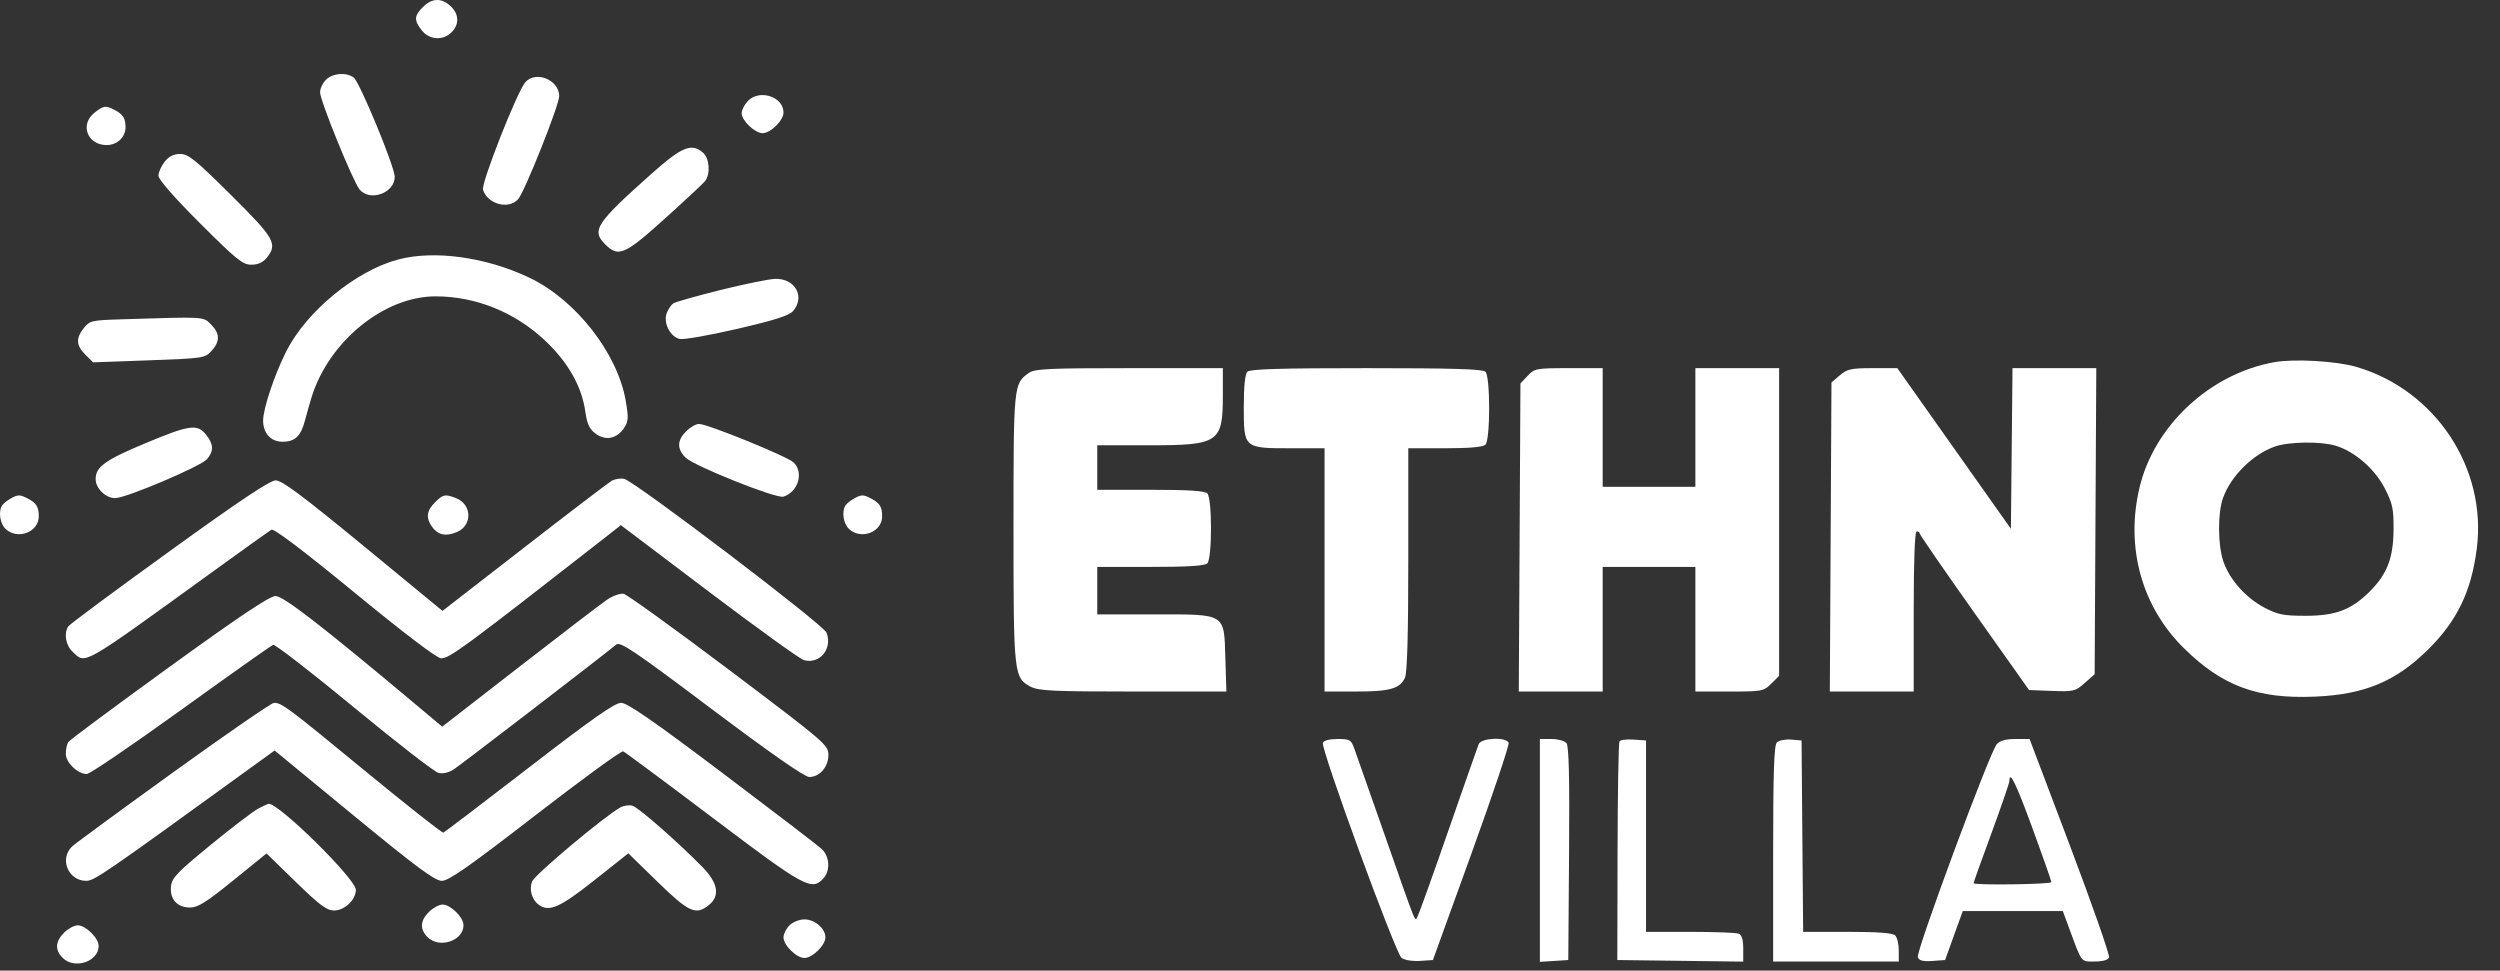 <?xml version="1.0" encoding="UTF-8"?> <svg xmlns="http://www.w3.org/2000/svg" width="85" height="33" viewBox="0 0 85 33" fill="none"><rect x="0" y="0" width="85" height="33" fill="#333333" stroke="none"/> <path fill-rule="evenodd" clip-rule="evenodd" d="M14.382 0.237C14.077 0.539 14.07 0.69 14.343 1.035C14.601 1.36 15.06 1.389 15.352 1.099C15.623 0.831 15.61 0.478 15.321 0.209C15.012 -0.079 14.69 -0.069 14.382 0.237ZM11.082 2.713C10.97 2.824 10.881 3.017 10.883 3.141C10.89 3.442 12.012 6.195 12.231 6.449C12.59 6.865 13.421 6.559 13.421 6.011C13.421 5.672 12.229 2.786 12.027 2.637C11.771 2.448 11.311 2.485 11.082 2.713ZM17.865 2.79C17.593 3.089 16.353 6.234 16.422 6.451C16.58 6.944 17.289 7.135 17.616 6.773C17.836 6.529 19.013 3.575 19.013 3.266C19.013 2.72 18.227 2.394 17.865 2.79ZM25.423 3.438C25.309 3.559 25.216 3.743 25.216 3.846C25.216 4.099 25.664 4.528 25.928 4.528C26.2 4.528 26.639 4.095 26.639 3.827C26.639 3.283 25.816 3.02 25.423 3.438ZM3.215 3.83C2.705 4.228 2.967 4.932 3.626 4.932C3.987 4.932 4.27 4.662 4.268 4.319C4.266 4.018 4.181 3.886 3.894 3.737C3.592 3.579 3.525 3.588 3.215 3.83ZM22.165 5.896C20.253 7.598 20.099 7.834 20.585 8.316C21.028 8.755 21.242 8.662 22.597 7.44C23.282 6.823 23.9 6.247 23.97 6.16C24.158 5.927 24.126 5.392 23.911 5.2C23.522 4.85 23.191 4.982 22.165 5.896ZM5.598 5.5C5.482 5.647 5.388 5.859 5.388 5.972C5.388 6.103 5.909 6.699 6.8 7.59C8.041 8.83 8.252 9 8.544 9C8.767 9 8.938 8.925 9.064 8.771C9.451 8.296 9.345 8.11 7.849 6.625C6.643 5.429 6.403 5.235 6.128 5.235C5.905 5.235 5.746 5.314 5.598 5.5ZM13.534 8.824C12.098 9.207 10.424 10.581 9.734 11.943C9.334 12.734 8.946 13.893 8.946 14.301C8.946 14.731 9.211 15.019 9.606 15.019C10.033 15.019 10.232 14.828 10.373 14.283C10.434 14.05 10.533 13.7 10.593 13.506C11.185 11.601 13.06 10.076 14.81 10.076C16.168 10.076 17.496 10.61 18.516 11.564C19.31 12.306 19.779 13.131 19.902 13.999C19.962 14.42 20.041 14.589 20.25 14.744C20.588 14.995 20.975 14.918 21.217 14.553C21.367 14.325 21.375 14.207 21.275 13.627C20.994 12.004 19.573 10.19 17.994 9.439C16.52 8.739 14.761 8.496 13.534 8.824ZM24.502 9.859C23.69 10.062 22.966 10.266 22.894 10.313C22.822 10.36 22.72 10.51 22.668 10.647C22.545 10.967 22.779 11.44 23.102 11.524C23.23 11.557 24.11 11.404 25.063 11.182C26.372 10.878 26.835 10.729 26.97 10.569C27.379 10.081 27.033 9.464 26.36 9.481C26.15 9.487 25.314 9.657 24.502 9.859ZM4.096 10.858C3.118 10.888 3.046 10.905 2.85 11.153C2.573 11.502 2.588 11.747 2.904 12.06L3.165 12.32L5.065 12.251C6.918 12.183 6.969 12.176 7.192 11.93C7.488 11.606 7.482 11.338 7.172 11.03C6.9 10.76 7.005 10.766 4.096 10.858ZM23.33 14.662C23.019 14.97 23.012 15.264 23.309 15.558C23.6 15.846 26.395 16.962 26.636 16.886C27.139 16.728 27.337 16.065 26.983 15.723C26.77 15.518 24.058 14.414 23.766 14.414C23.663 14.414 23.467 14.525 23.33 14.662ZM4.93 15.075C3.57 15.643 3.252 15.874 3.252 16.291C3.252 16.606 3.591 16.936 3.914 16.936C4.286 16.936 6.831 15.856 7.04 15.61C7.274 15.335 7.265 15.105 7.007 14.781C6.708 14.404 6.449 14.441 4.93 15.075ZM20.793 16.35C20.681 16.416 19.342 17.437 17.817 18.62L15.045 20.77L12.347 18.55C10.284 16.853 9.584 16.331 9.374 16.332C9.178 16.334 8.139 17.027 5.75 18.753C3.908 20.083 2.364 21.228 2.32 21.298C2.165 21.539 2.236 21.945 2.471 22.163C2.924 22.586 2.718 22.704 7.218 19.448C8.252 18.7 9.156 18.053 9.226 18.01C9.309 17.959 10.296 18.706 12.066 20.158C13.765 21.552 14.86 22.383 14.999 22.383C15.287 22.383 15.78 22.019 20.494 18.338L21.11 17.856L24.104 20.119C25.75 21.363 27.203 22.41 27.333 22.445C27.873 22.591 28.312 22.058 28.103 21.511C28 21.239 21.584 16.364 21.223 16.282C21.098 16.254 20.904 16.285 20.793 16.35ZM0.354 16.955C0.242 17.018 0.117 17.119 0.076 17.179C-0.065 17.387 -0.001 17.813 0.198 17.992C0.614 18.365 1.322 18.087 1.319 17.55C1.317 17.232 1.236 17.102 0.946 16.951C0.675 16.809 0.613 16.81 0.354 16.955ZM14.789 17.082C14.503 17.365 14.474 17.606 14.688 17.909C14.886 18.19 15.155 18.249 15.528 18.093C16.074 17.865 16.052 17.142 15.492 16.931C15.128 16.793 15.067 16.806 14.789 17.082ZM29.029 16.955C28.917 17.018 28.792 17.119 28.751 17.179C28.609 17.387 28.673 17.813 28.873 17.992C29.289 18.365 29.997 18.087 29.993 17.55C29.991 17.232 29.911 17.102 29.62 16.951C29.349 16.809 29.288 16.81 29.029 16.955ZM20.639 20.39C20.444 20.523 19.103 21.548 17.66 22.669L15.035 24.706L14.151 23.966C10.939 21.273 9.636 20.265 9.371 20.265C9.17 20.265 8.173 20.93 5.746 22.686C3.905 24.019 2.362 25.165 2.318 25.233C2.275 25.302 2.238 25.48 2.237 25.629C2.235 25.924 2.643 26.317 2.952 26.317C3.051 26.317 4.491 25.338 6.152 24.141C7.813 22.944 9.224 21.946 9.288 21.924C9.352 21.901 10.587 22.858 12.033 24.05C13.478 25.242 14.771 26.245 14.906 26.278C15.059 26.316 15.255 26.271 15.428 26.159C15.678 25.996 20.572 22.236 20.95 21.917C21.085 21.802 21.537 22.107 24.19 24.101C26.212 25.62 27.356 26.418 27.515 26.418C27.869 26.418 28.165 26.076 28.165 25.668C28.165 25.331 28.07 25.249 24.788 22.775C22.93 21.374 21.317 20.211 21.202 20.189C21.088 20.167 20.835 20.258 20.639 20.39ZM5.929 26.229C4.149 27.513 2.59 28.655 2.464 28.769C2.007 29.18 2.309 29.948 2.929 29.948C3.205 29.948 3.491 29.752 8.455 26.155L9.337 25.517L12.031 27.733C14.187 29.505 14.786 29.948 15.024 29.948C15.256 29.948 15.946 29.465 18.198 27.724C19.78 26.5 21.125 25.52 21.188 25.546C21.25 25.572 22.628 26.595 24.25 27.82C27.364 30.173 27.598 30.301 27.996 29.865C28.238 29.6 28.209 29.116 27.936 28.863C27.81 28.747 26.288 27.582 24.555 26.275C22.196 24.497 21.331 23.899 21.119 23.897C20.902 23.896 20.157 24.419 17.991 26.09C16.428 27.297 15.114 28.295 15.072 28.309C15.03 28.323 13.833 27.38 12.413 26.212C9.773 24.04 9.579 23.896 9.317 23.896C9.233 23.896 7.709 24.946 5.929 26.229ZM8.794 27.484C8.626 27.569 7.894 28.127 7.167 28.723C6.016 29.666 5.841 29.849 5.813 30.139C5.77 30.573 6.026 30.856 6.462 30.856C6.729 30.856 7.014 30.677 7.928 29.936L9.062 29.017L10.058 29.987C10.865 30.773 11.111 30.957 11.355 30.957C11.715 30.957 12.099 30.595 12.099 30.254C12.099 29.886 9.476 27.302 9.13 27.328C9.113 27.329 8.962 27.4 8.794 27.484ZM21.086 27.456C20.529 27.77 18.197 29.727 18.094 29.964C17.976 30.241 18.088 30.611 18.342 30.779C18.688 31.008 19.055 30.841 20.2 29.935L21.363 29.013L22.36 29.985C23.426 31.024 23.658 31.129 24.103 30.771C24.488 30.461 24.414 30.021 23.886 29.482C23.053 28.632 21.709 27.454 21.504 27.394C21.392 27.361 21.204 27.389 21.086 27.456ZM14.585 31.003C14.283 31.303 14.267 31.595 14.539 31.865C14.94 32.262 15.759 31.988 15.759 31.457C15.759 31.188 15.32 30.755 15.047 30.755C14.931 30.755 14.723 30.867 14.585 31.003ZM26.843 31.461C26.731 31.572 26.639 31.756 26.639 31.869C26.639 32.138 27.079 32.571 27.351 32.571C27.623 32.571 28.063 32.138 28.063 31.869C28.063 31.568 27.703 31.259 27.351 31.259C27.182 31.259 26.956 31.349 26.843 31.461ZM2.18 31.709C1.877 32.009 1.862 32.301 2.134 32.571C2.535 32.968 3.354 32.694 3.354 32.163C3.354 31.894 2.914 31.461 2.642 31.461C2.525 31.461 2.317 31.573 2.18 31.709Z" fill="white"></path> <path fill-rule="evenodd" clip-rule="evenodd" d="M77.322 12.315C75.139 12.706 73.244 14.47 72.744 16.576C72.26 18.61 72.817 20.624 74.255 22.041C75.555 23.323 76.751 23.767 78.692 23.686C80.394 23.616 81.459 23.172 82.568 22.071C83.544 21.103 84.025 20.103 84.21 18.659C84.562 15.914 82.805 13.26 80.115 12.474C79.431 12.274 78.005 12.193 77.322 12.315ZM34.99 12.674C34.462 13.041 34.459 13.071 34.459 17.962C34.459 22.956 34.47 23.053 35.057 23.354C35.317 23.488 35.856 23.512 38.531 23.512H41.697L41.663 22.393C41.614 20.831 41.708 20.889 39.227 20.889H37.307V20.082V19.275H39.117C40.389 19.275 40.963 19.239 41.048 19.154C41.216 18.988 41.216 16.94 41.048 16.774C40.963 16.689 40.389 16.653 39.117 16.653H37.307V15.896V15.14H39.04C41.453 15.14 41.577 15.055 41.577 13.42V12.517H38.397C35.679 12.517 35.184 12.54 34.99 12.674ZM42.411 12.638C42.331 12.717 42.289 13.134 42.289 13.843C42.289 15.24 42.29 15.241 43.888 15.241H45.035V19.376V23.512H46.097C47.258 23.512 47.597 23.417 47.769 23.042C47.845 22.876 47.882 21.572 47.882 19.018V15.241H49.132C49.969 15.241 50.423 15.2 50.505 15.119C50.673 14.953 50.673 12.804 50.505 12.638C50.414 12.548 49.375 12.517 46.458 12.517C43.541 12.517 42.502 12.548 42.411 12.638ZM51.941 12.777L51.695 13.037L51.667 18.275L51.639 23.512H53.065H54.491V21.394V19.275H56.067H57.643V21.394V23.512H58.799C59.912 23.512 59.964 23.502 60.222 23.246L60.49 22.98V17.749V12.517H59.067H57.643V14.534V16.552H56.067H54.491V14.534V12.517H53.339C52.233 12.517 52.178 12.527 51.941 12.777ZM62.555 12.76L62.27 13.004L62.242 18.258L62.214 23.512H63.64H65.066V20.788C65.066 19.04 65.103 18.065 65.168 18.065C65.224 18.065 65.27 18.099 65.271 18.141C65.272 18.182 66.109 19.396 67.131 20.839L68.989 23.462L69.767 23.491C70.504 23.519 70.562 23.505 70.881 23.222L71.218 22.923L71.246 17.72L71.274 12.517H69.85H68.425L68.398 15.248L68.371 17.979L66.44 15.248L64.509 12.517H63.675C62.939 12.517 62.807 12.546 62.555 12.76ZM79.407 15.153C80.053 15.345 80.739 15.938 81.079 16.598C81.348 17.119 81.386 17.296 81.381 18.008C81.375 18.973 81.16 19.527 80.561 20.121C79.941 20.736 79.404 20.938 78.387 20.937C77.645 20.937 77.448 20.898 77 20.665C76.364 20.334 75.808 19.712 75.596 19.094C75.404 18.535 75.397 17.446 75.583 16.93C75.852 16.182 76.59 15.45 77.344 15.183C77.816 15.016 78.894 15 79.407 15.153ZM44.978 25.256C44.901 25.455 47.449 32.419 47.654 32.57C47.754 32.643 48.024 32.687 48.275 32.671L48.719 32.641L50.032 29.013C50.754 27.018 51.321 25.327 51.294 25.256C51.213 25.047 50.359 25.086 50.275 25.302C50.236 25.399 49.773 26.721 49.245 28.239C48.718 29.757 48.248 31.067 48.201 31.15C48.097 31.334 48.214 31.622 47.067 28.354C46.57 26.939 46.111 25.634 46.047 25.454C45.939 25.151 45.896 25.126 45.479 25.126C45.205 25.126 45.008 25.177 44.978 25.256ZM52.356 28.914V32.702L52.839 32.672L53.322 32.641L53.348 29.021C53.368 26.434 53.342 25.363 53.26 25.264C53.196 25.188 52.967 25.126 52.75 25.126H52.356V28.914ZM55.062 25.208C55.03 25.259 55.001 26.952 54.997 28.971L54.989 32.641L57.13 32.668L59.27 32.695V32.25C59.27 31.937 59.222 31.787 59.109 31.744C59.021 31.71 58.277 31.683 57.457 31.683L55.965 31.683V28.43V25.176L55.543 25.146C55.31 25.129 55.094 25.157 55.062 25.208ZM60.414 25.242C60.317 25.338 60.287 26.242 60.287 29.03V32.691H62.422H64.558V32.308C64.558 32.097 64.503 31.87 64.436 31.804C64.352 31.72 63.844 31.683 62.81 31.683H61.307L61.28 28.43L61.253 25.176L60.897 25.146C60.701 25.13 60.483 25.173 60.414 25.242ZM67.89 25.302C67.653 25.57 65.135 32.362 65.206 32.544C65.252 32.662 65.38 32.695 65.7 32.672L66.133 32.641L66.433 31.809L66.734 30.977H68.435H70.136L70.35 31.556C70.793 32.759 70.741 32.691 71.219 32.691C71.496 32.691 71.673 32.641 71.708 32.552C71.737 32.475 71.142 30.773 70.384 28.769L69.006 25.126H68.526C68.197 25.126 67.997 25.181 67.89 25.302ZM69.11 28.177C69.461 29.134 69.747 29.951 69.746 29.993C69.743 30.069 67.1 30.104 67.1 30.028C67.1 30.005 67.374 29.24 67.71 28.328C68.045 27.416 68.32 26.617 68.32 26.553C68.32 26.173 68.546 26.637 69.11 28.177Z" fill="white"></path> </svg> 